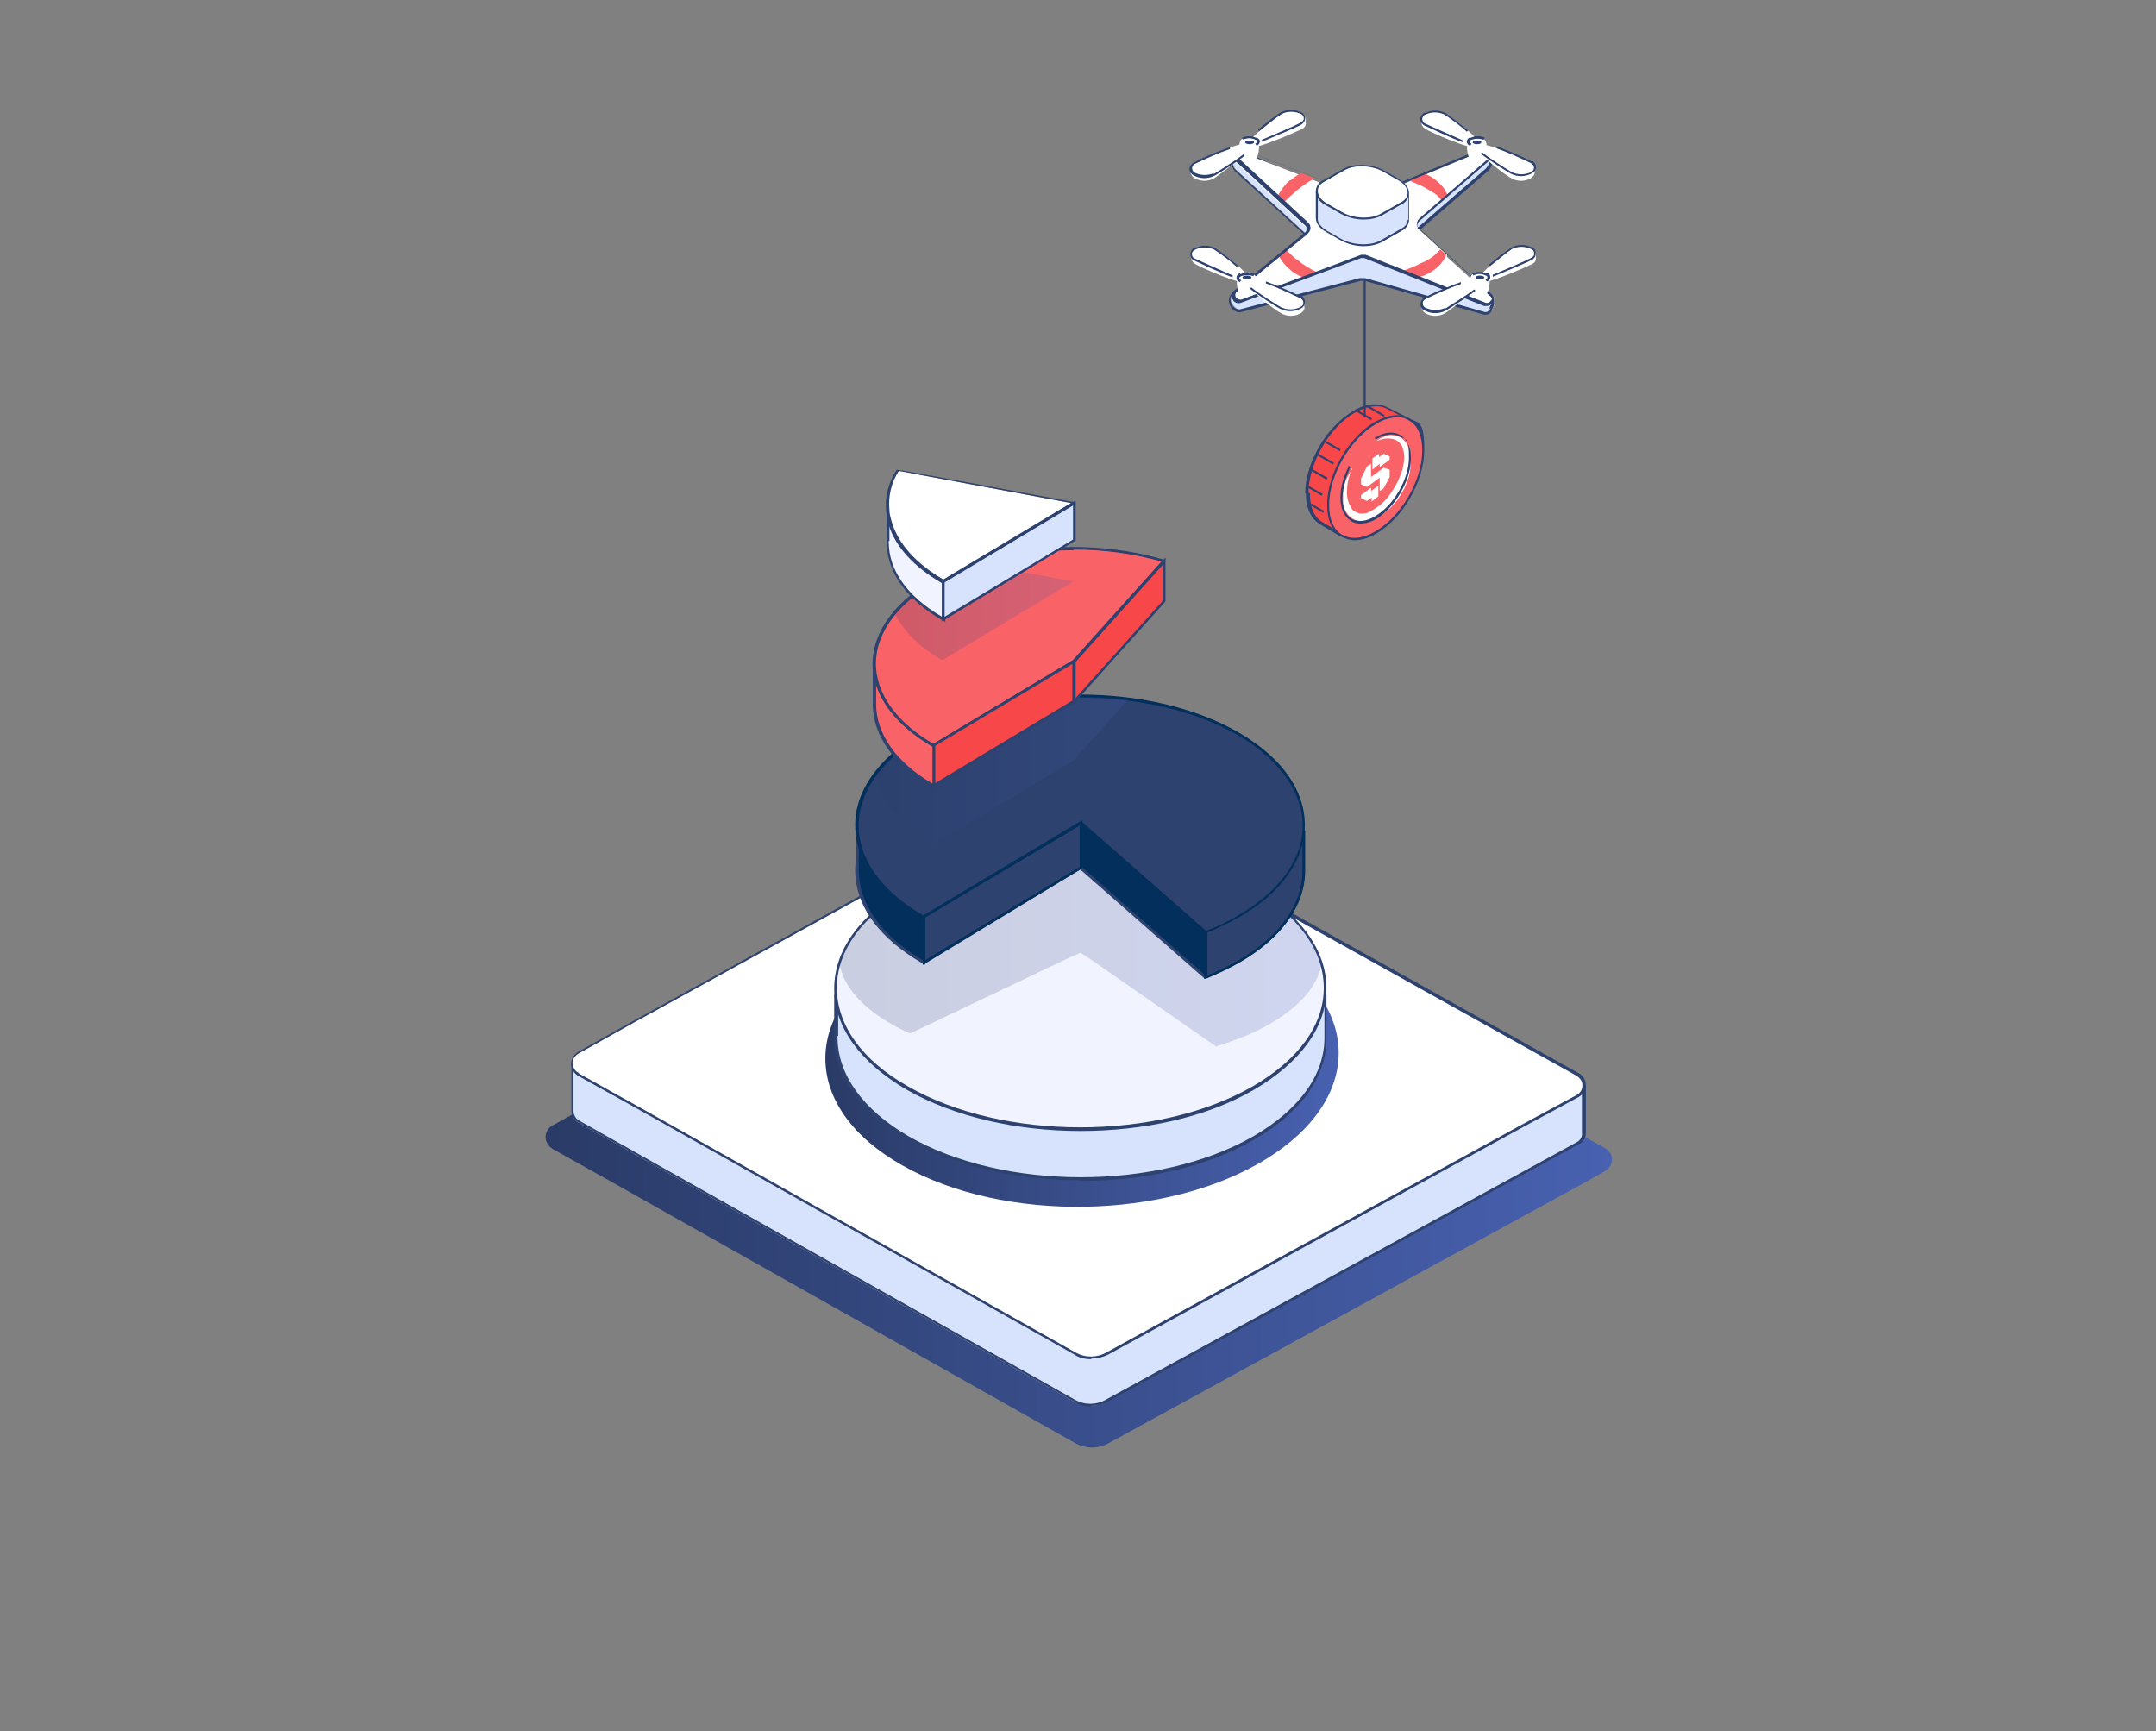 <?xml version="1.0" encoding="UTF-8"?>
<svg xmlns="http://www.w3.org/2000/svg" version="1.1" xmlns:xlink="http://www.w3.org/1999/xlink" viewBox="0 0 324.1 260.2">
  <rect x="0" y="0" width="324.1" height="260.2" fill="#808080" stroke="none"/>
  <defs>
    <style>
      .cls-1 {
        fill: #2d426f;
      }

      .cls-2 {
        fill: url(#Unbenannter_Verlauf-2);
      }

      .cls-3 {
        fill: #fff;
      }

      .cls-4 {
        fill: #022f5b;
      }

      .cls-5 {
        fill: #f96266;
      }

      .cls-6 {
        fill: url(#Unbenannter_Verlauf_5);
      }

      .cls-7 {
        fill: url(#Unbenannter_Verlauf-3);
      }

      .cls-7, .cls-8, .cls-9, .cls-10 {
        isolation: isolate;
      }

      .cls-7, .cls-9, .cls-10 {
        mix-blend-mode: multiply;
        opacity: .2;
      }

      .cls-11 {
        fill: #f1f3ff;
      }

      .cls-9 {
        fill: url(#Unbenannter_Verlauf-4);
      }

      .cls-12 {
        fill: #f84748;
      }

      .cls-13 {
        fill: #d7e3fd;
      }

      .cls-10 {
        fill: url(#Unbenannter_Verlauf-5);
      }

      .cls-14 {
        fill: url(#Unbenannter_Verlauf);
      }
    </style>
    <linearGradient id="Unbenannter_Verlauf" data-name="Unbenannter Verlauf" x1="81.9" y1="89.4" x2="242.3" y2="89.4" gradientTransform="translate(0 262) scale(1 -1)" gradientUnits="userSpaceOnUse">
      <stop offset="0" stop-color="#2a3b67"/>
      <stop offset="1" stop-color="#4861b0"/>
    </linearGradient>
    <linearGradient id="Unbenannter_Verlauf-2" data-name="Unbenannter Verlauf" x1="124.1" y1="103.3" x2="201.2" y2="103.3" xlink:href="#Unbenannter_Verlauf"/>
    <linearGradient id="Unbenannter_Verlauf-3" data-name="Unbenannter Verlauf" x1="126.2" y1="119.6" x2="198.6" y2="119.6" xlink:href="#Unbenannter_Verlauf"/>
    <linearGradient id="Unbenannter_Verlauf-4" data-name="Unbenannter Verlauf" x1="131.7" y1="146.2" x2="169.6" y2="146.2" xlink:href="#Unbenannter_Verlauf"/>
    <linearGradient id="Unbenannter_Verlauf_5" data-name="Unbenannter Verlauf 5" x1="131.5" y1="158.7" x2="175" y2="158.7" gradientTransform="translate(0 262) scale(1 -1)" gradientUnits="userSpaceOnUse">
      <stop offset="0" stop-color="#6344f4"/>
      <stop offset="1" stop-color="#3447fd"/>
    </linearGradient>
    <linearGradient id="Unbenannter_Verlauf-5" data-name="Unbenannter Verlauf" x1="134.5" y1="170" x2="161.5" y2="170" xlink:href="#Unbenannter_Verlauf"/>
  </defs>
  <!-- Generator: Adobe Illustrator 28.7.4, SVG Export Plug-In . SVG Version: 1.2.0 Build 166)  -->
  <g>
    <g id="Ebene_1">
      <g class="cls-8">
        <g id="_Слой_2" data-name="Слой_2">
          <g id="Layer_1">
            <path class="cls-14" d="M82.9,172.6l9.3,5.2,69.4,39.1c1.6.9,3.5.9,5.1,0l65.4-35.8,7.3-4,1.9-1.1c.9-.5,1.3-1.7.8-2.6-.2-.3-.4-.6-.8-.8l-79.3-44.2c-1.6-.9-3.5-.9-5.1,0l-65.1,35.9-8.8,4.9c-.9.5-1.3,1.7-.7,2.7.2.3.4.6.7.7Z"/>
            <path class="cls-13" d="M238.1,163.4l-10.8-.2-65.4-36.5c-1.5-.8-3.3-.8-4.8,0l-61,33.7-10.1-.2v6.8h0c0,.7.3,1.4.9,1.7l74.6,42c1.5.8,3.3.8,4.8,0l70.8-38.7c.6-.3,1-1,1-1.7h0v-6.8Z"/>
            <path class="cls-1" d="M164,211.4c-.9,0-1.8-.2-2.5-.7l-74.6-42c-.6-.3-1-1-1-1.7h0v-7.2l10.2.2,61-33.6c1.6-.9,3.5-.9,5,0l65.4,36.5,10.9.2v7.2c0,.7-.4,1.4-1.1,1.7l-70.8,38.7c-.8.4-1.6.6-2.5.6ZM86.2,166.7h0v.2c0,.6.3,1.2.8,1.5l74.6,42c1.4.8,3.2.8,4.6,0l70.8-38.7c.6-.3.9-.9.8-1.5v-.2h0v-6.4l-10.7-.2-65.4-36.5c-1.4-.8-3.2-.8-4.6,0l-61,33.7-9.9-.2v6.4Z"/>
            <path class="cls-3" d="M87,161.5l8.8,4.9,65.8,37c1.5.8,3.3.8,4.8,0l62-34,6.9-3.7,1.8-1c.9-.5,1.2-1.6.7-2.5-.2-.3-.4-.6-.7-.7l-75.2-42c-1.5-.8-3.3-.8-4.8,0l-61.8,34-8.3,4.7c-.9.5-1.2,1.6-.7,2.5.2.3.4.5.7.7Z"/>
            <path class="cls-1" d="M164,204.3c-.9,0-1.8-.2-2.5-.7l-65.8-37-8.8-4.9c-1-.6-1.3-1.8-.8-2.8.2-.3.5-.6.8-.8l8.4-4.7,61.8-34.1c1.6-.9,3.5-.9,5,0l75.2,42c1,.5,1.4,1.8.8,2.8-.2.4-.5.6-.8.8l-8.7,4.7-62,34c-.8.4-1.6.6-2.5.6ZM87.1,161.4l8.8,4.9,65.8,37c1.4.8,3.2.8,4.6,0l62-34,8.7-4.7c.8-.4,1.1-1.4.7-2.2-.2-.3-.4-.5-.7-.7l-75.3-42c-1.4-.8-3.2-.8-4.6,0l-61.8,34-8.4,4.7c-.8.5-1.1,1.5-.6,2.2.1.2.3.5.6.6h0Z"/>
            <path class="cls-2" d="M189.7,142.2c-15.2-8.6-39.6-8.2-54.6.9-14.9,9.1-14.7,23.5.6,32.1,15.2,8.6,39.6,8.2,54.5-.9,14.9-9.1,14.7-23.5-.5-32.1Z"/>
            <path class="cls-13" d="M125.7,155.9h0c0,5.5,3.6,10.9,10.8,15.1,14.4,8.3,37.7,8.3,52,0,7.2-4.1,10.8-9.6,10.8-15v-6.4h-73.6v6.3Z"/>
            <path class="cls-1" d="M162.4,177.4c-9.5,0-18.9-2.1-26.1-6.2-7-4-10.8-9.3-10.9-15h0v-6.7h74v6.6c0,5.8-3.9,11.2-10.9,15.2-7.2,4.2-16.7,6.2-26.1,6.2ZM125.9,155.7h0v.2c0,5.6,3.8,10.9,10.7,14.9,14.3,8.2,37.5,8.2,51.8,0,6.9-4,10.7-9.2,10.7-14.8v-6.2h-73.1v5.9Z"/>
            <path class="cls-11" d="M188.5,133.6c-14.4-8.3-37.7-8.3-52,0-14.4,8.3-14.4,21.7,0,30,14.4,8.3,37.7,8.3,52,0,14.4-8.3,14.4-21.8,0-30Z"/>
            <path class="cls-1" d="M162.4,170c-9.5,0-18.9-2.1-26.1-6.2-7-4.1-10.9-9.4-10.9-15.2s3.9-11.1,10.9-15.2c14.4-8.3,37.8-8.3,52.2,0,7,4.1,10.9,9.4,10.9,15.2s-3.9,11.1-10.9,15.2c-7.2,4.2-16.7,6.2-26.1,6.2ZM162.4,127.5c-9.4,0-18.7,2.1-25.9,6.2-6.9,4-10.7,9.2-10.7,14.8s3.8,10.9,10.7,14.8c14.3,8.2,37.5,8.2,51.8,0,6.9-4,10.7-9.2,10.7-14.8s-3.8-10.9-10.7-14.8c-7.1-4.1-16.5-6.2-25.9-6.2h0Z"/>
            <path class="cls-7" d="M198.6,144.8c-1.3-4.1-4.7-8.1-10.2-11.3-14.4-8.3-37.7-8.3-52,0-5.5,3.2-8.9,7.1-10.2,11.3.6,3.8,4.1,7.6,10.5,10.5h.2c0,0,0,0,0,0l23.1-11,2.4-1.1,1.7,1.1,18.7,13c1.8-.6,3.6-1.2,5.4-2,6.4-3,9.9-6.7,10.5-10.6Z"/>
            <path class="cls-4" d="M196,131.8c-.4,4.6-3.7,9.2-9.8,12.8-1.6.9-3.2,1.7-5,2.4l-17.3-15.1-1.5-1.3-2.2,1.3-21.3,12.8h0c0,0-.2,0-.2,0-6.2-3.5-9.4-8.1-9.8-12.8-.4-5.3,2.8-10.6,9.8-14.7,13.1-7.6,34.4-7.6,47.5,0,7,4,10.2,9.4,9.8,14.7Z"/>
            <path class="cls-1" d="M181.2,147.2l-18.8-16.5-23.4,14v.3l-.5-.3c-6-3.5-9.5-8-9.9-12.9-.5-5.5,3.1-10.9,9.9-14.9,13.2-7.6,34.6-7.6,47.7,0,6.8,3.9,10.4,9.3,9.9,14.9h0c-.4,4.9-3.9,9.5-9.9,12.9-1.6.9-3.3,1.7-5,2.4h-.1ZM162.5,130.2l18.8,16.5c1.7-.6,3.3-1.4,4.8-2.3,5.9-3.4,9.3-7.9,9.7-12.6h0c.4-5.4-3.1-10.6-9.7-14.5-13.1-7.5-34.2-7.5-47.3,0-6.6,3.8-10.1,9.1-9.7,14.5.4,4.7,3.8,9.2,9.7,12.6l23.7-14.2Z"/>
            <path class="cls-4" d="M160.2,125l-21.3,12.8v6.9h-.2c-6.6-3.9-9.9-8.9-9.8-13.9h0v-5.8h31.3Z"/>
            <path class="cls-1" d="M139.1,145l-.5-.3c-6.4-3.7-9.9-8.5-9.9-13.7h0v-6.2h32.3l-21.9,13.1v7.1ZM129.1,130.6h0v.2c0,5.1,3.4,9.9,9.6,13.5v-6.6l20.8-12.5h-30.4v5.4Z"/>
            <path class="cls-1" d="M196.1,125v5.8c0,5-3.3,9.9-9.8,13.7-1.6.9-3.2,1.7-5,2.4v-6.8l-17.3-15.1h32.1Z"/>
            <path class="cls-4" d="M181,147.2v-7l-17.6-15.4h32.8v6c0,5.3-3.5,10.2-9.9,13.9-1.6.9-3.3,1.7-5,2.4h-.3ZM164.6,125.2l16.9,14.8v6.6c1.6-.6,3.1-1.4,4.6-2.2,6.2-3.6,9.7-8.4,9.7-13.5v-5.6h-31.3Z"/>
            <path class="cls-1" d="M196,125c-.4,4.6-3.7,9.2-9.8,12.8-1.6.9-3.2,1.7-5,2.4l-17.3-15.1-1.5-1.3-2.2,1.3-21.3,12.8h0c0,0-.2,0-.2,0-6.2-3.6-9.4-8.1-9.8-12.8-.4-5.3,2.8-10.6,9.8-14.7,13.1-7.6,34.4-7.6,47.5,0,7,4,10.2,9.4,9.8,14.7Z"/>
            <path class="cls-4" d="M181.2,140.4l-18.8-16.5-23.4,14v.3l-.5-.3c-6-3.4-9.5-8-9.9-12.9-.5-5.5,3.1-10.9,9.9-14.9,13.2-7.6,34.6-7.6,47.7,0,6.8,3.9,10.4,9.3,9.9,14.9h0c-.4,4.9-3.9,9.5-9.9,12.9-1.6.9-3.3,1.7-5,2.4h-.1ZM162.5,123.4l18.8,16.5c1.7-.6,3.3-1.4,4.8-2.3,5.9-3.4,9.3-7.9,9.7-12.6h0c.4-5.4-3.1-10.6-9.7-14.5-13.1-7.5-34.2-7.5-47.3,0-6.6,3.8-10.1,9.1-9.7,14.5.4,4.7,3.8,9.2,9.7,12.6l23.7-14.2Z"/>
            <polygon class="cls-1" points="138.9 137.8 138.9 144.7 162.5 130.4 162.5 123.7 138.9 137.8"/>
            <path class="cls-4" d="M138.7,145v-7.3l24-14.4v7.2h0c0,0-23.9,14.5-23.9,14.5ZM139.1,137.9v6.4l23.2-14v-6.2l-23.2,13.8Z"/>
            <path class="cls-9" d="M169.6,105.2c-10.8-1.4-22.5.4-30.9,5.2-2.7,1.5-5.1,3.5-7,6,.7,3.8,3.5,7.5,8.6,10.5h.1c0,0,0,0,0,0l19-11.4,2-1.2,8.1-9.1Z"/>
            <path class="cls-6" d="M175,90.4l-13.5,15.1-2,1.2-19,11.5h-.1c-5.5-3.2-8.4-7.3-8.7-11.5-.4-4.7,2.5-9.5,8.7-13.1,9.4-5.4,23.5-6.5,34.7-3.2Z"/>
            <path class="cls-5" d="M159.5,100.6l-19,11.4v6.1h-.1c-5.9-3.5-8.8-7.9-8.8-12.4h0v-5.1h28Z"/>
            <path class="cls-1" d="M140.6,118.5l-.5-.2c-5.7-3.3-8.8-7.6-8.9-12.3h0v-5.6h28.9l-19.6,11.7v6.3ZM131.7,105.6h0v.2c0,4.5,3,8.8,8.5,12v-5.9l18.5-11.1h-27v4.7Z"/>
            <path class="cls-5" d="M175,84.4l-13.5,15.1-2,1.2-19,11.4h0c0,0-.1,0-.1,0-5.5-3.2-8.4-7.3-8.7-11.4-.4-4.7,2.5-9.5,8.7-13.1,9.4-5.4,23.5-6.5,34.7-3.2Z"/>
            <path class="cls-1" d="M140.6,112.5l-.5-.3c-5.3-3.1-8.5-7.2-8.9-11.6-.4-4.9,2.8-9.8,8.8-13.3,9.2-5.3,23.3-6.6,34.9-3.2h.3c0,0-13.8,15.4-13.8,15.4l-20.9,12.5v.4ZM161.4,82.7c-7.7,0-15.3,1.7-21.1,5-5.9,3.4-9,8.1-8.6,12.9.4,4.2,3.4,8.2,8.6,11.2l21-12.6,13.3-14.8c-4.3-1.2-8.7-1.8-13.2-1.8Z"/>
            <polygon class="cls-12" points="140.4 112 140.4 118.1 161.5 105.4 161.5 99.4 140.4 112"/>
            <path class="cls-1" d="M140.2,118.5v-6.6l21.4-12.8v6.5h-.1c0,0-21.3,12.9-21.3,12.9ZM140.6,112.1v5.6l20.6-12.4v-5.5l-20.6,12.3Z"/>
            <polygon class="cls-12" points="175 84.4 175 90.4 161.5 105.4 161.5 99.4 175 84.4"/>
            <path class="cls-1" d="M161.3,106v-6.7l13.9-15.5v6.6l-13.9,15.5ZM161.7,99.5v5.4l13.1-14.6v-5.4l-13.1,14.6Z"/>
            <path class="cls-10" d="M134.5,92.2c1.3,2.6,3.6,5,7.1,7h.1c0,0,0,0,0,0l17.8-10.7,1.9-1.1h0l-14.6-2.7c-2.3.7-4.5,1.7-6.5,2.8-2.2,1.2-4.1,2.8-5.8,4.7Z"/>
            <path class="cls-11" d="M159.6,76.7l-17.8,10.7v5.7h-.1c-5.5-3.2-8.2-7.4-8.2-11.6h0v-4.8h26.1Z"/>
            <path class="cls-1" d="M142,93.4l-.4-.2c-5.3-3.1-8.2-7.1-8.3-11.5h0v-5.2h27.1l-18.3,11v6ZM133.6,81.3h0v.2c0,4.2,2.8,8.2,8,11.2v-5.5l17.3-10.3h-25.2v4.4Z"/>
            <polygon class="cls-13" points="141.8 87.3 141.8 93.1 161.5 81.2 161.5 75.6 141.8 87.3"/>
            <path class="cls-1" d="M141.6,93.4v-6.2l20.1-12v6.1h-.1c0,0-20,12.1-20,12.1ZM142,87.5v5.2l19.3-11.6v-5.2l-19.3,11.5Z"/>
            <path class="cls-3" d="M161.5,75.6h0l-1.9,1.1-17.8,10.7h0c0,0-.1,0-.1,0-4.2-2.4-6.8-5.5-7.8-8.6-.2-.7-.3-1.4-.4-2-.2-2.1.4-4.3,1.5-6.1l4.6.9,21.9,4.1Z"/>
            <path class="cls-1" d="M142,87.8l-.5-.2c-4.1-2.4-6.9-5.4-7.9-8.7-.2-.7-.3-1.4-.4-2.1-.2-2.2.4-4.4,1.6-6.2h0c0-.1,26.8,4.9,26.8,4.9v.3l-2,1.2-17.7,10.6v.3ZM135.1,70.8c-1.1,1.7-1.6,3.8-1.4,5.8,0,.7.2,1.3.4,2,1,3.2,3.6,6.1,7.7,8.5l19.2-11.5-25.8-4.8Z"/>
            <path class="cls-12" d="M203.6,61.8c1.9-1.1,3.7-1.2,4.9-.6h0s3.2,1.6,3.2,1.6l-1.4.6c.3.8.4,1.6.4,2.5,0,4.5-3.2,10.1-7.1,12.4-.6.4-1.3.6-2,.8v1.5c.1,0-2.9-1.8-2.9-1.8h0c-1.4-.7-2.2-2.3-2.2-4.7,0-4.5,3.2-10,7.2-12.3Z"/>
            <path class="cls-1" d="M196.3,74.1c0,2.3.8,4,2.3,4.8l3,1.8s0,0,0,0c0,0,0,0,0,0,0,0,0,0,0-.2v-1.4c.5-.2,1.2-.5,1.8-.8,4-2.3,7.2-7.8,7.2-12.4,0-.8-.1-1.6-.3-2.3l1.3-.5c0,0,0,0,.1-.1,0,0,0-.1,0-.2l-3.2-1.6c-1.4-.7-3.2-.6-5.1.6-4,2.3-7.2,7.8-7.2,12.4ZM196.7,74.1c0-4.4,3.1-9.9,7-12.1,1.8-1,3.5-1.2,4.7-.6l2.9,1.5-1.1.4c0,0-.1.1,0,.2.3.8.4,1.6.4,2.4,0,4.5-3.1,9.9-7,12.1-.6.4-1.3.6-1.9.8,0,0-.1,0-.1.2v1.2c.1,0-2.6-1.6-2.6-1.6-1.4-.7-2.1-2.3-2.1-4.5Z"/>
            <path class="cls-5" d="M206.8,63.5c3.9-2.3,7.1-.4,7.1,4.1s-3.2,10.1-7.1,12.4-7.1.4-7.1-4.1,3.2-10.1,7.1-12.4Z"/>
            <path class="cls-1" d="M199.5,75.9c0,2.3.8,4,2.2,4.8.6.3,1.3.5,1.9.5,1.2,0,2.3-.4,3.3-1,4-2.3,7.2-7.9,7.2-12.5s-.8-4-2.2-4.8-3.2-.6-5.2.5c-4,2.3-7.2,7.9-7.2,12.5ZM199.8,75.9c0-4.5,3.2-10,7.1-12.2.9-.6,2-.9,3.1-1,.6,0,1.2.1,1.8.5,1.3.7,2,2.3,2,4.5,0,4.5-3.2,10-7.1,12.2-1.9,1.1-3.6,1.2-4.9.5s-2-2.3-2-4.5h0Z"/>
            <path class="cls-3" d="M203.2,70.4c-.4,1.1-.7,2.2-.7,3.3-.1,1,.2,2.1.8,2.9.3.3.7.5,1.2.6.5,0,1,0,1.4-.3,1-.5,1.8-1.1,2.5-1.9.7-.8,1.3-1.8,1.8-2.8.2-.5.4-1,.6-1.5.1-.5.2-1.1.3-1.6,0-.5,0-1-.2-1.6-.1-.5-.4-.9-.8-1.2-.4-.3-1-.4-1.5-.4-.6,0-1.1.2-1.7.4.5-.4,1-.6,1.6-.8.6-.2,1.3,0,1.9.2.6.3,1,.8,1.3,1.5.2.6.4,1.2.4,1.9,0,1.2-.2,2.5-.7,3.6-.2.6-.5,1.1-.8,1.6-.2.3-.3.5-.5.8s-.4.5-.6.7c-.4.5-.9.9-1.4,1.3-.5.4-1.1.7-1.7.9-.6.3-1.3.4-2,.3-.7,0-1.4-.5-1.8-1-.4-.5-.7-1.2-.7-1.8,0-.6,0-1.2,0-1.8.2-1.2.7-2.3,1.4-3.2Z"/>
            <path class="cls-1" d="M202.7,70l.3.2h0c-.7,1.5-1.1,3-1.2,4.6,0,1.5.5,2.7,1.4,3.2s2.2.4,3.5-.4c2.8-1.6,5.1-5.6,5.1-8.8s-.5-2.7-1.4-3.2-2.2-.4-3.5.4h-.1c0,0-.2-.2-.2-.2h.1c1.4-.9,2.8-1,3.8-.4s1.6,1.8,1.6,3.5c0,3.3-2.4,7.4-5.2,9.1-.7.4-1.5.7-2.4.7-.5,0-1-.1-1.4-.4-1-.6-1.6-1.8-1.6-3.5,0-1.6.5-3.2,1.2-4.6h0Z"/>
            <polygon class="cls-3" points="206.1 71.7 206.1 69.7 205.5 70.1 204.6 71.9 204.6 72.8 205.5 73.2 207.4 71.8 207.4 73.8 208 73.4 208.9 71.7 208.9 70.6 208 70.3 206.1 71.7"/>
            <polygon class="cls-3" points="206.1 73.3 204.6 74.4 204.6 74.9 205.5 75.3 206.2 74.8 206.2 75.4 207.2 74.6 207.2 73 206.1 73.8 206.1 73.3"/>
            <polygon class="cls-3" points="207.3 68.7 207.3 68.2 206.3 68.9 206.3 70.6 207.4 69.7 207.4 70.2 208.9 69.1 208.9 68.6 208 68.2 207.3 68.7"/>
            <rect class="cls-1" x="197.6" y="74.8" width=".3" height="2.8" transform="translate(32.9 209.4) rotate(-60)"/>
            <rect class="cls-1" x="197.5" y="72.3" width=".3" height="2.8" transform="translate(34.9 208) rotate(-60)"/>
            <rect class="cls-1" x="198.1" y="69.9" width=".3" height="2.8" transform="translate(37.4 207.3) rotate(-60)"/>
            <rect class="cls-1" x="199" y="67.5" width=".3" height="2.8" transform="translate(40 207) rotate(-60)"/>
            <rect class="cls-1" x="200.1" y="65.6" width=".3" height="2.8" transform="translate(42.1 206.9) rotate(-60)"/>
            <rect class="cls-1" x="206.7" y="60.3" width=".3" height="2.8" transform="translate(50 210.1) rotate(-60)"/>
            <rect class="cls-1" x="204.9" y="61" width=".3" height="2.8" transform="translate(48.4 208.7) rotate(-60)"/>
            <rect class="cls-1" x="205" y="38.5" width=".3" height="24.2"/>
            <path class="cls-13" d="M213.2,35.8c-.4-.3-.4-.9,0-1.2,0,0,0,0,0,0l10.5-9.1c.7-.6,1-3.2-.9-2.8l-17.2,8.4c-.2,0-.4,0-.6,0l-18.3-8.4c-1.7-.6-1.6,2.2-.9,2.8l10.6,9.7c.3.3.3.9,0,1.2,0,0,0,0,0,0l-10.6,7.3c-1.8,1.1,0,3.2.9,2.8l18-4.6c.2,0,.4,0,.6,0l18,5.1c.9.3,2.1-1.8.9-2.8l-10.8-8.5Z"/>
            <path class="cls-1" d="M224.1,44.1l-10.8-8.4c-.1-.1-.2-.3-.2-.5,0-.2,0-.4.2-.5l10.5-9.1c.6-.7.8-1.7.4-2.5-.3-.5-.9-.8-1.5-.6l-17.2,8.5c-.2,0-.4,0-.5,0l-18.3-8.4c-.5-.2-1.1,0-1.4.4-.4.9-.3,1.9.3,2.7l10.6,9.7c.2.1.2.4.2.6,0,.2,0,.4-.2.5l-10.6,7.3c-.8.4-1.1,1.3-.7,2.1,0,0,0,0,0,0,.3.7,1.1,1.2,1.7,1l18-4.7c.2,0,.3,0,.5,0l18,5.1c0,0,.2,0,.2,0,.5,0,.9-.3,1-.8.5-.8.4-1.8-.2-2.4ZM224.1,46.3c-.2.4-.6.7-.9.6l-18-5.1c-.1,0-.2,0-.4,0-.1,0-.2,0-.4,0l-18,4.7c-.4.1-1-.2-1.3-.8-.3-.6-.1-1.4.5-1.7,0,0,0,0,0,0l10.6-7.3c.4-.4.5-1,.1-1.5,0,0,0,0-.1-.1l-10.6-9.7c-.5-.7-.6-1.5-.2-2.3.2-.3.6-.5,1-.3l18.4,8.4c.2,0,.5,0,.8,0l17.1-8.4c.4-.2.9,0,1.1.4.3.7.1,1.5-.4,2.1l-10.5,9.1c-.2.2-.4.5-.4.8,0,.3.1.6.3.8l10.8,8.5c.5.5.6,1.4.2,2Z"/>
            <path class="cls-3" d="M217.5,38.3l-.9-.8-3.4-3.1c-.4-.3-.4-.9,0-1.2,0,0,0,0,0,0l3.4-3,.9-.7,6.1-5.3c.4-.3.4-.9,0-1.2-.2-.3-.6-.4-1-.2l-8.7,3.6-2.3,1-6.1,2.5c-.2,0-.4,0-.6,0l-7.4-2.8-2.1-.8-8.8-3.4c-.4-.2-1,0-1.1.5-.1.3,0,.7.2,1l6.2,5.7.9.8,3.5,3.3c.4.3.4.9,0,1.2,0,0,0,0,0,0l-3,2.4-1.1.9-6.5,5.3c-.4.3-.4.9-.1,1.2.2.3.6.4,1,.3l9.4-3.5,2.2-.8,6.4-2.4c.2,0,.4,0,.6,0l5.7,2.3,2.3.9h0l10,4c.5.2,1,0,1.1-.5.1-.3,0-.7-.2-.9l-6.6-6Z"/>
            <path class="cls-5" d="M195,39.1c-.6-.5-1.1-1-1.7-1.6l-1.1.9c.4.8,1,1.5,1.6,2,.6.6,1.3,1,2.1,1.3l2.2-.8c-.4-.1-.8-.3-1.1-.5-.7-.4-1.4-.8-2-1.4Z"/>
            <path class="cls-5" d="M193.9,27.1c-.7.6-1.3,1.4-1.8,2.3,0,.1-.1.2-.2.4l.9.8.4-.4c.6-.6,1.2-1.1,1.9-1.7.6-.5,1.3-1,2-1.4.2-.1.4-.2.6-.3l-2.1-.8c-.6.3-1.1.7-1.6,1.1Z"/>
            <path class="cls-5" d="M215.6,38.4c-.6.5-1.3.9-2.1,1.2-.7.4-1.5.7-2.3,1h-.4c0,.1,2.3,1.1,2.3,1.1h0c.4-.1.8-.2,1.2-.4.9-.4,1.8-1,2.4-1.8.3-.4.6-.8.7-1.2l-.9-.8c-.3.3-.6.6-.9.9Z"/>
            <path class="cls-5" d="M214.3,26.2h-.2c0,0-2.3.9-2.3.9.6.3,1.2.5,1.8.8.7.3,1.4.8,2.1,1.2.4.3.7.6,1,1l.9-.7c-.2-.5-.4-1-.8-1.4-.7-.8-1.5-1.4-2.4-1.8Z"/>
            <path class="cls-1" d="M213.3,34.3c-.3-.3-.3-.7,0-1,0,0,0,0,0,0l10.5-9.1c.4-.4.5-1,0-1.5-.3-.3-.8-.4-1.2-.3l-17.1,7.1c-.2,0-.4,0-.5,0l-18.3-7.1c-.5-.2-1.1,0-1.3.6-.1.4,0,.8.2,1.1l10.6,9.8c.2.1.2.4.2.6,0,.2-.1.4-.3.5l-10.6,8.7c-.4.3-.5.9-.2,1.3.2.5.8.7,1.3.5l18-6.7c.2,0,.3,0,.5,0l18,7.2c.1,0,.2,0,.4,0,.4,0,.7-.2.9-.5.3-.4.2-1-.2-1.3l-10.8-9.8ZM224.1,45.2c-.2.3-.5.4-.8.3l-10-4h0l-8-3.2c-.2,0-.5,0-.7,0l-17.9,6.7c-.3.1-.7,0-.9-.3-.2-.3-.1-.7.2-.9l10.6-8.7c.2-.2.4-.5.4-.8,0-.3-.1-.6-.3-.8l-10.6-9.8c-.3-.3-.3-.7,0-1,.2-.2.5-.3.8-.2l18.3,7.1c.2,0,.5,0,.8,0l17.2-7.1c.4-.2.8,0,.9.4.1.3,0,.6-.2.8l-10.5,9.1c-.2.2-.4.5-.4.8,0,.3.1.6.3.8l10.8,9.8c.2.2.3.6.1.9h0Z"/>
            <path class="cls-13" d="M209.5,30.6l-1.4-.8c-1.8-1-4.5-1.1-6.1-.3l-1.9,1.1-2.1-1.8v3.8h0c0,.7.4,1.5,1.5,2.1l2.1,1.2c1.8,1.1,4.5,1.2,6.1.3l3-1.7c.6-.3,1-.8,1.1-1.5h0v-4.1l-2.2,1.6Z"/>
            <path class="cls-1" d="M211.8,28.8c0,0-.1,0-.2,0l-2.1,1.6-1.3-.7c-1.9-1.1-4.7-1.2-6.3-.2l-1.8,1-2.1-1.7c0,0-.1,0-.2,0,0,0,0,0,0,.1v3.8s0,0,0,0c0,.8.5,1.6,1.6,2.2l2.1,1.2c1.1.6,2.3.9,3.5.9,1,0,1.9-.2,2.7-.6l3-1.7c.6-.3,1.1-.9,1.1-1.6v-4.2c0,0,0-.1,0-.1ZM211.6,33c0,.6-.4,1.1-1,1.4l-3,1.7c-1.5.9-4.2.8-6-.2l-2.1-1.2c-1-.6-1.5-1.3-1.4-2,0,0,0,0,0,0v-3.4l1.9,1.6c0,0,.1,0,.2,0l1.9-1.1c1.5-.9,4.2-.8,6,.3l1.4.8c0,0,.1,0,.2,0l2-1.5v3.7h0Z"/>
            <path class="cls-3" d="M210.3,27l-2.1-1.2c-1.8-1-4.5-1.1-6.1-.3l-3,1.7c-1.6.9-1.4,2.5.4,3.5l2.1,1.2c1.8,1,4.5,1.1,6.1.3l3-1.7c1.6-.9,1.4-2.5-.4-3.5Z"/>
            <path class="cls-1" d="M210.3,26.9l-2.1-1.2c-1.9-1.1-4.7-1.2-6.3-.3l-3,1.7c-.7.3-1.1,1-1.1,1.7,0,.8.6,1.6,1.6,2.1l2.1,1.2c1.1.6,2.3.9,3.5.9,1,0,1.9-.2,2.7-.6l3-1.7c.7-.3,1.1-1,1.1-1.7,0-.8-.6-1.6-1.6-2.1ZM210.6,30.4l-3,1.7c-1.5.9-4.2.8-6-.3l-2.1-1.2c-.9-.5-1.4-1.2-1.4-1.9,0-.6.4-1.1,1-1.4l3-1.7c1.5-.9,4.2-.8,6,.3l2.1,1.2c.9.5,1.4,1.2,1.4,1.9,0,.6-.4,1.1-1,1.4Z"/>
            <path class="cls-3" d="M182.6,38c-.9-.5-2-.5-2.9,0-.8.5-.8,1.2,0,1.7s6.9,3.2,7.7,2.7-3.9-4-4.7-4.4Z"/>
            <path class="cls-3" d="M195.6,45.4c-.8-.5-6.9-3.2-7.7-2.7s3.9,4,4.7,4.4c.9.5,2,.5,2.9,0,.8-.5.8-1.2,0-1.7Z"/>
            <path class="cls-3" d="M182.6,37.4c-.9-.5-2-.5-2.9,0-.8.5-.8,1.2,0,1.7s6.9,3.2,7.7,2.7-3.9-4-4.7-4.4Z"/>
            <path class="cls-1" d="M179.6,37.2c-.5.2-.8.8-.6,1.4.1.3.3.5.6.6.4.2,4.3,2,5.7,2.5v-.3c-1.4-.6-5.2-2.3-5.6-2.5-.4-.1-.6-.5-.5-.9,0-.2.3-.4.5-.5.9-.4,1.9-.4,2.8,0,1.2.8,2.3,1.6,3.4,2.6l.2-.2c-1.1-.9-2.2-1.8-3.4-2.6-1-.5-2.1-.5-3.1,0Z"/>
            <path class="cls-3" d="M188.4,41.3c-.6,0-1.3-.1-1.9,0-.9.1-.6,2.7,0,3,.6.3,1.3.3,1.9,0,.5-.3.8-3,0-3Z"/>
            <path class="cls-3" d="M188.4,41.2c-.6-.3-1.3-.3-1.9,0-.5.2-.6.7,0,1,.6.3,1.3.3,1.9,0,.5-.2.5-.7,0-1Z"/>
            <path class="cls-1" d="M186.4,41.1c-.3,0-.6.4-.5.8,0,.2.2.4.5.5l.2-.3c-.2,0-.3-.2-.3-.3s.1-.2.3-.3c.6-.2,1.2-.2,1.8,0l.2-.3c-.6-.3-1.4-.3-2.1,0Z"/>
            <path class="cls-1" d="M187.9,41.5c-.3-.1-.6-.1-.9,0-.3.1-.3.3,0,.4.3.1.6.1.9,0,.3-.1.3-.3,0-.4Z"/>
            <path class="cls-3" d="M195.6,44.8c-.8-.5-6.9-3.2-7.7-2.7s3.9,4,4.7,4.4c.9.5,2,.5,2.9,0,.8-.5.8-1.2,0-1.7Z"/>
            <path class="cls-1" d="M195.6,44.6c-1.7-.9-3.5-1.6-5.3-2.3v.3c1.7.6,3.4,1.4,5.1,2.2.4.1.6.5.5.9,0,.2-.3.4-.5.5-.9.4-1.9.4-2.8,0-.4-.2-3.4-2.1-4.5-3l-.2.2c1.1.9,4.1,2.8,4.5,3,1,.5,2.1.5,3.1,0,.5-.2.8-.8.6-1.4-.1-.3-.3-.5-.6-.6h0Z"/>
            <path class="cls-3" d="M217.2,17.7c-.9-.5-2-.5-2.9,0-.8.5-.8,1.2,0,1.7s6.9,3.2,7.7,2.7-3.9-4-4.7-4.4Z"/>
            <path class="cls-3" d="M230.2,25.1c-.8-.5-6.9-3.2-7.7-2.7s3.9,4,4.7,4.4c.9.5,2,.5,2.9,0,.8-.5.8-1.2,0-1.7Z"/>
            <path class="cls-3" d="M217.2,17.1c-.9-.5-2-.5-2.9,0-.8.5-.8,1.2,0,1.7s6.9,3.2,7.7,2.7-3.9-4-4.7-4.4Z"/>
            <path class="cls-1" d="M214.2,16.9c-.4.2-.7.6-.7,1,0,.4.3.8.7,1,.4.2,4.3,2,5.7,2.5v-.3c-1.4-.6-5.2-2.3-5.6-2.5-.3-.1-.5-.4-.5-.7,0-.3.2-.6.5-.7.9-.4,1.9-.4,2.8,0,1.2.8,2.3,1.6,3.4,2.6l.2-.2c-1.1-.9-2.2-1.8-3.4-2.6-1-.5-2.1-.5-3.1,0Z"/>
            <path class="cls-3" d="M223,21c-.6,0-1.3-.1-1.9,0-.9.1-.6,2.7,0,3,.6.3,1.3.3,1.9,0,.5-.3.8-3,0-3Z"/>
            <path class="cls-3" d="M223,20.9c-.6-.3-1.3-.3-1.9,0-.5.2-.6.7,0,1,.6.3,1.3.3,1.9,0,.5-.2.5-.7,0-1Z"/>
            <path class="cls-1" d="M221,20.7c-.3,0-.5.3-.5.6,0,.3.2.5.5.6l.2-.3c-.2-.1-.3-.2-.3-.3s.1-.2.3-.3c.6-.2,1.2-.2,1.8,0l.2-.3c-.7-.3-1.4-.3-2.1,0Z"/>
            <path class="cls-1" d="M222.5,21.2c-.3-.1-.6-.1-.9,0-.3.1-.3.3,0,.4.3.1.6.1.9,0,.2-.1.3-.3,0-.4Z"/>
            <path class="cls-3" d="M230.2,24.5c-.8-.5-6.9-3.2-7.7-2.7s3.9,4,4.7,4.4c.9.5,2,.5,2.9,0,.8-.5.8-1.2,0-1.7Z"/>
            <path class="cls-1" d="M230.3,24.3c-1.7-.9-3.5-1.6-5.3-2.3v.3c1.7.6,3.4,1.4,5.1,2.2.3.1.5.4.5.7,0,.3-.2.6-.5.7-.9.4-1.9.4-2.8,0-.4-.2-3.4-2.1-4.5-3l-.2.2c1.1.9,4.1,2.8,4.5,3,1,.5,2.1.5,3.1,0,.4-.2.7-.6.7-1,0-.4-.3-.8-.7-1Z"/>
            <path class="cls-3" d="M230.2,38c-.9-.5-2-.5-2.9,0-.8.5-5.5,4-4.7,4.4s6.9-2.3,7.7-2.7.8-1.2,0-1.7Z"/>
            <path class="cls-3" d="M222,42.7c-.8-.5-6.9,2.3-7.7,2.7s-.8,1.2,0,1.7c.9.5,2,.5,2.9,0,.8-.5,5.5-4,4.7-4.4Z"/>
            <path class="cls-3" d="M230.2,37.4c-.9-.5-2-.5-2.9,0-.8.5-5.5,4-4.7,4.4s6.9-2.3,7.7-2.7.8-1.2,0-1.7Z"/>
            <path class="cls-1" d="M230.3,37.2c-1-.5-2.1-.5-3.1,0-1.2.8-2.3,1.7-3.4,2.6l.2.2c1.1-.9,2.2-1.8,3.3-2.6.9-.4,1.9-.4,2.8,0,.4.1.6.5.5.9,0,.2-.3.4-.5.5-.3.2-4.2,1.9-5.7,2.5v.3c1.5-.6,5.5-2.3,5.8-2.5.5-.2.8-.8.6-1.4-.1-.3-.3-.5-.6-.6h0Z"/>
            <path class="cls-3" d="M223.4,41.2c-.6,0-1.3,0-1.9,0-.8,0-.5,2.7,0,3,.6.3,1.3.3,1.9,0,.5-.3.9-2.9,0-3Z"/>
            <path class="cls-3" d="M223.4,41.2c-.6-.2-1.3-.2-1.9,0-.5.3-.5.7,0,1,.6.2,1.3.2,1.9,0,.5-.3.5-.7,0-1Z"/>
            <path class="cls-1" d="M223.4,41.1c-.7-.3-1.4-.3-2.1,0l.2.3c.6-.3,1.2-.3,1.8,0,.2,0,.3.2.3.3s-.1.2-.3.3l.2.3c.3,0,.6-.4.5-.8,0-.2-.2-.4-.5-.5h0Z"/>
            <path class="cls-1" d="M222.9,41.5c-.3-.1-.6-.1-.9,0-.3.1-.2.3,0,.4.3.1.6.1.9,0,.3-.1.3-.3,0-.4Z"/>
            <path class="cls-3" d="M222,42c-.8-.5-6.9,2.3-7.7,2.7s-.8,1.2,0,1.7c.9.5,2,.5,2.9,0,.8-.5,5.5-4,4.7-4.4Z"/>
            <path class="cls-1" d="M217.2,46.3c-.9.4-1.9.4-2.8,0-.4-.1-.6-.5-.5-.9,0-.2.3-.4.5-.5,1.7-.8,3.4-1.6,5.2-2.2v-.3c-1.9.7-3.7,1.4-5.4,2.3-.5.2-.8.8-.6,1.4.1.3.3.5.6.6,1,.5,2.1.5,3.1,0,.4-.2,3.4-2.1,4.5-3l-.2-.2c-1.1.9-4.1,2.7-4.5,3Z"/>
            <path class="cls-3" d="M195.6,17.7c-.9-.5-2-.5-2.9,0-.8.5-5.5,4-4.7,4.4s6.9-2.3,7.7-2.7.8-1.2,0-1.7Z"/>
            <path class="cls-3" d="M187.3,22.4c-.8-.5-6.9,2.3-7.7,2.7s-.8,1.2,0,1.7c.9.5,2,.5,2.9,0,.8-.5,5.5-4,4.7-4.4Z"/>
            <path class="cls-3" d="M195.6,17.1c-.9-.5-2-.5-2.9,0-.8.5-5.5,4-4.7,4.4.8.5,6.9-2.3,7.7-2.7s.8-1.2,0-1.7Z"/>
            <path class="cls-1" d="M195.6,16.9c-1-.5-2.1-.5-3.1,0-1.2.8-2.3,1.7-3.4,2.6l.2.2c1.1-.9,2.2-1.8,3.4-2.6.9-.4,1.9-.4,2.8,0,.3.1.5.4.5.7,0,.3-.3.6-.6.7-.3.2-4.2,1.9-5.7,2.5v.3c1.5-.6,5.5-2.3,5.8-2.5.4-.2.7-.6.7-1,0-.4-.3-.8-.7-1Z"/>
            <path class="cls-3" d="M188.7,20.9c-.6,0-1.3,0-1.9,0-.8,0-.5,2.7,0,3,.6.3,1.3.3,1.9,0,.6-.3.9-2.9,0-3Z"/>
            <path class="cls-3" d="M188.7,20.9c-.6-.2-1.3-.2-1.9,0-.5.3-.5.7,0,1,.6.2,1.3.2,1.9,0,.5-.3.5-.7,0-1Z"/>
            <path class="cls-1" d="M188.8,20.7c-.7-.3-1.4-.3-2.1,0l.2.3c.6-.3,1.2-.3,1.8,0,.2,0,.3.2.3.3s-.1.2-.3.3l.2.3c.3-.1.4-.3.5-.6,0-.3-.2-.5-.5-.6Z"/>
            <path class="cls-1" d="M188.3,21.2c-.3-.1-.6-.1-.9,0-.3.1-.3.3,0,.4.3.1.6.1.9,0,.3-.1.3-.3,0-.4Z"/>
            <path class="cls-3" d="M187.3,21.7c-.8-.5-6.9,2.3-7.7,2.7s-.8,1.2,0,1.7c.9.5,2,.5,2.9,0,.8-.5,5.5-3.9,4.7-4.4Z"/>
            <path class="cls-1" d="M182.5,26c-.9.4-1.9.4-2.8,0-.3-.1-.5-.4-.5-.7,0-.3.2-.6.5-.7,1.7-.8,3.4-1.6,5.2-2.2v-.3c-1.9.7-3.7,1.4-5.4,2.3-.4.2-.7.6-.7,1,0,.4.3.8.7,1,1,.5,2.1.5,3.1,0,.4-.2,3.4-2.1,4.5-3l-.2-.2c-1.1.9-4,2.7-4.5,3Z"/>
          </g>
        </g>
      </g>
    </g>
  </g>
</svg>